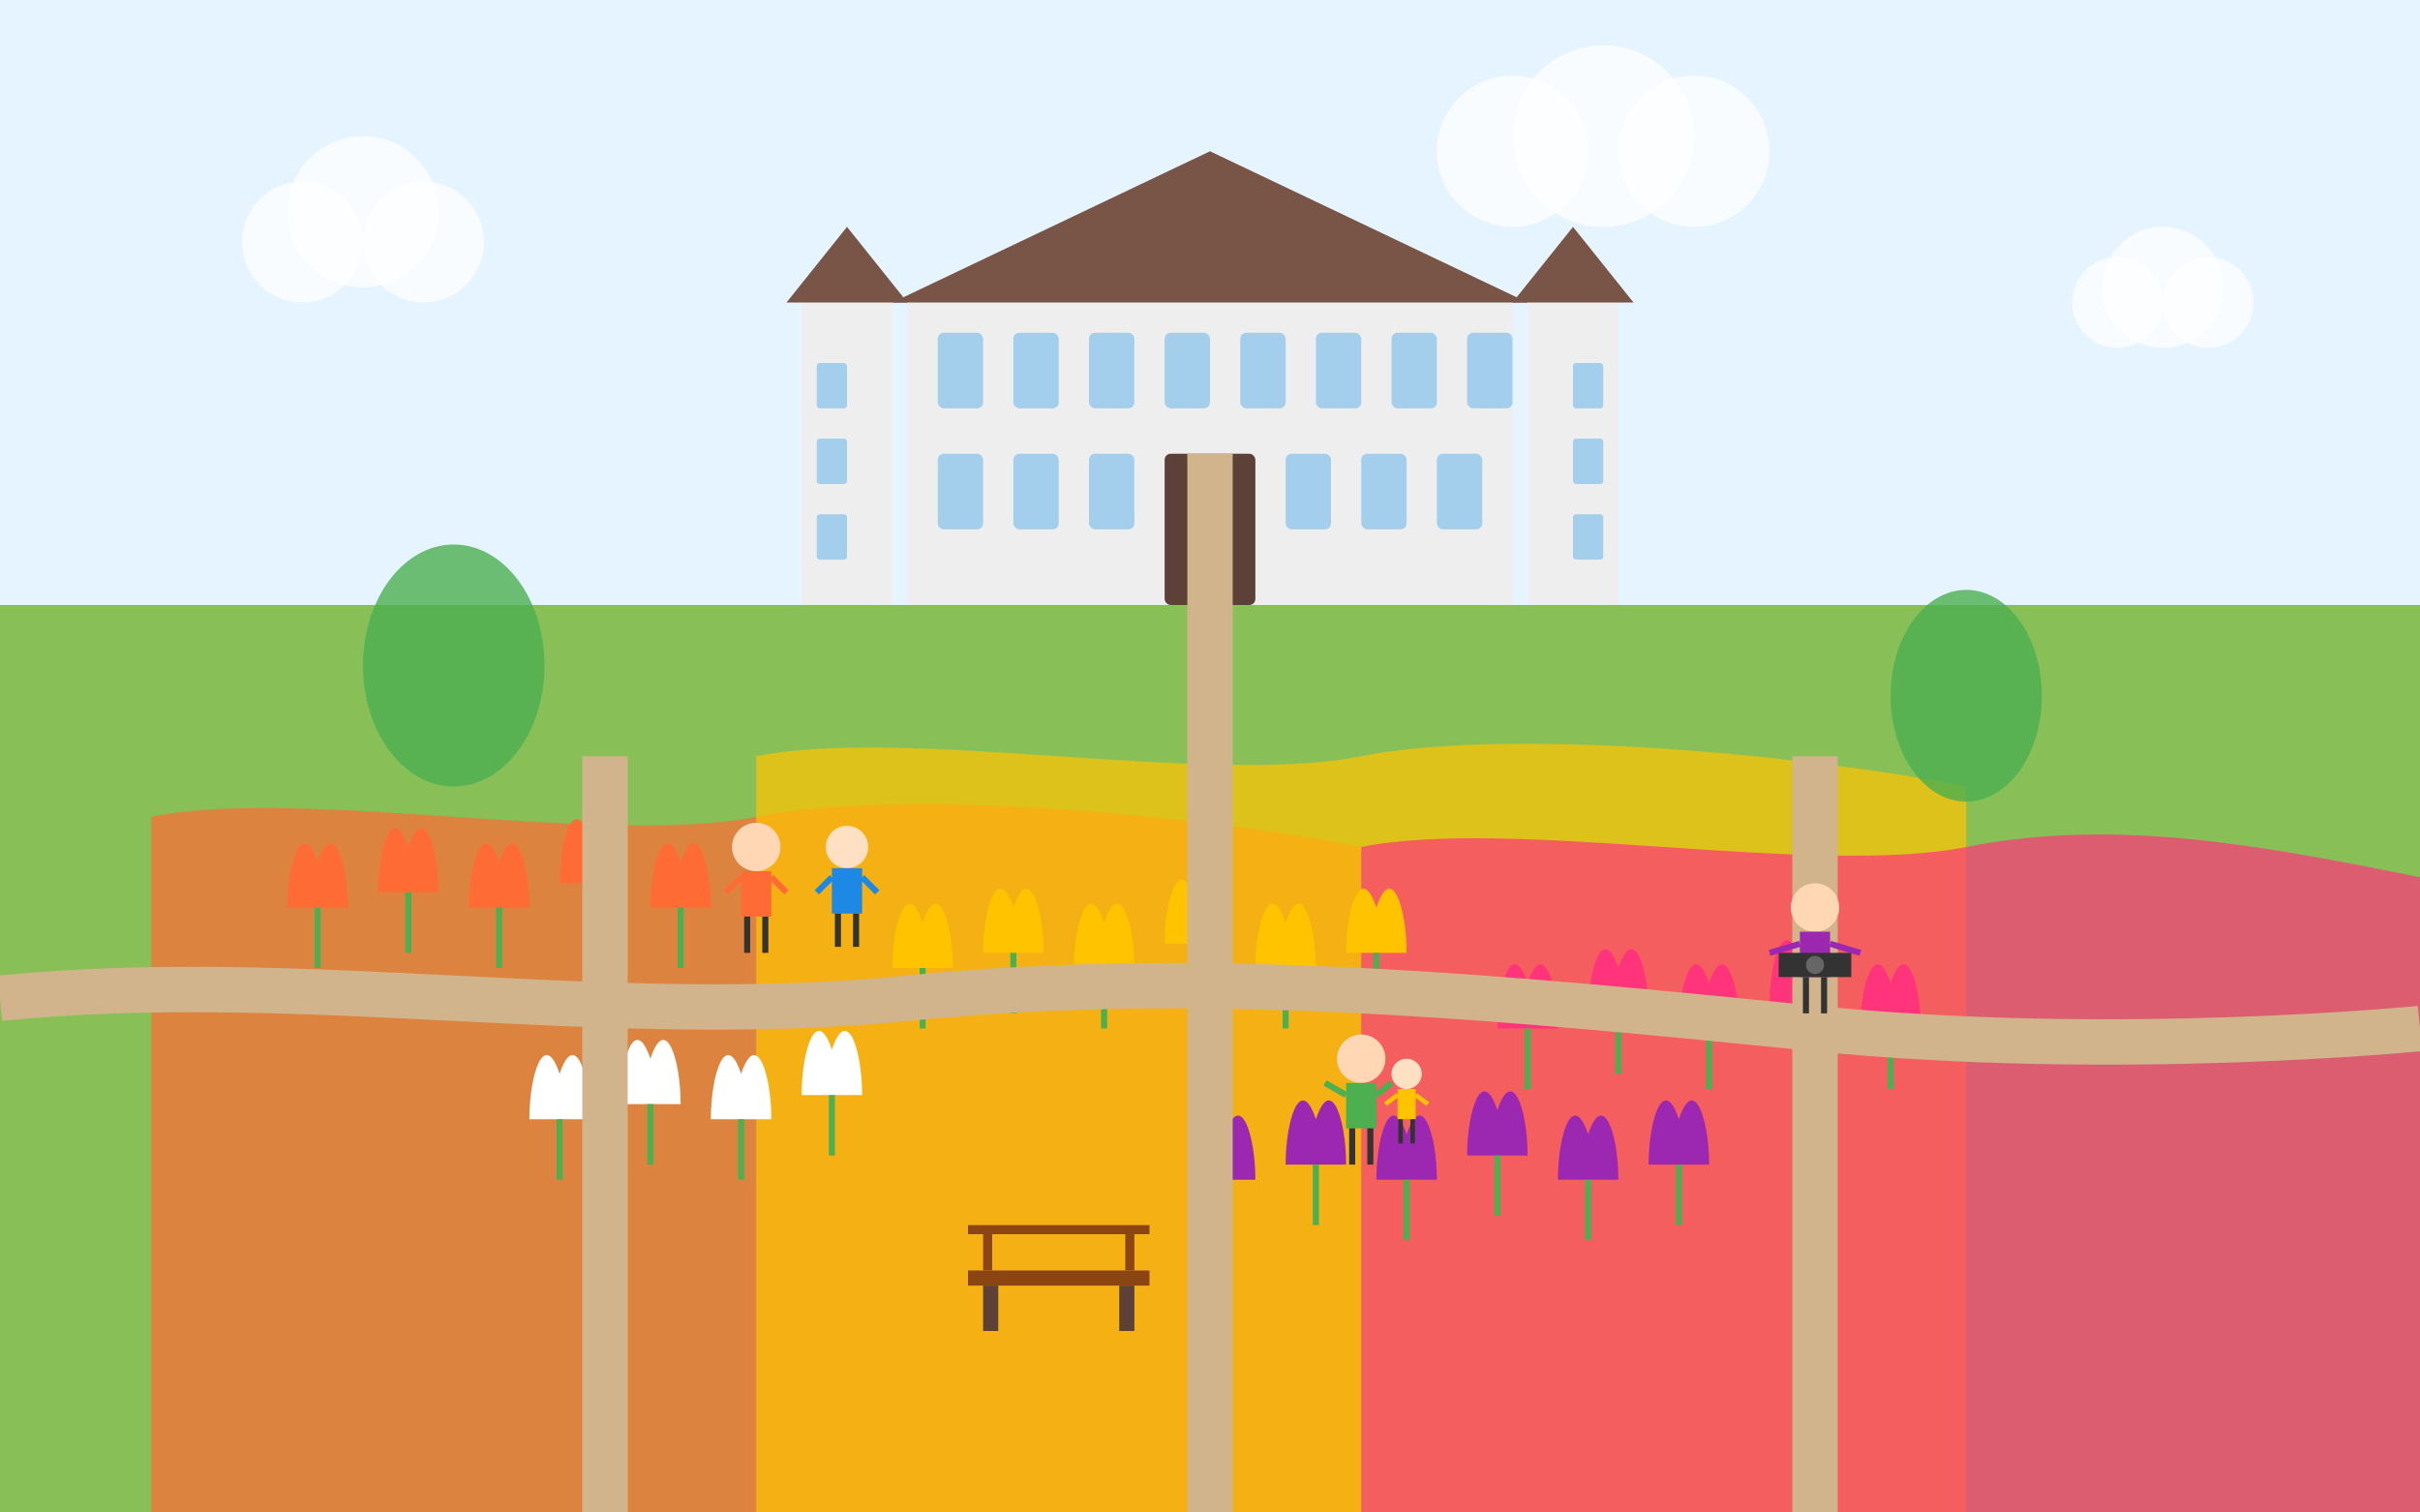 <svg xmlns="http://www.w3.org/2000/svg" viewBox="0 0 800 500" fill="none">
  <!-- Sky Background -->
  <rect width="800" height="500" fill="#E6F4FF"/>
  
  <!-- Ground -->
  <rect y="200" width="800" height="300" fill="#88C057"/>
  
  <!-- Keukenhof Gardens Flower Beds in Various Colors -->
  <!-- Red Tulip Beds -->
  <path d="M50 270 C100 260, 200 280, 250 270 C300 260, 400 270, 450 280 L450 500 L50 500 Z" fill="#FF6B35" opacity="0.7"/>
  
  <!-- Yellow Tulip Beds -->
  <path d="M250 250 C300 240, 400 260, 450 250 C500 240, 600 250, 650 260 L650 500 L250 500 Z" fill="#FFC300" opacity="0.7"/>
  
  <!-- Pink Tulip Beds -->
  <path d="M450 280 C500 270, 600 290, 650 280 C700 270, 750 280, 800 290 L800 500 L450 500 Z" fill="#FF347B" opacity="0.7"/>
  
  <!-- Keukenhof Pavilion/Castle in Background -->
  <g transform="translate(400, 150)">
    <!-- Main Castle Building -->
    <rect x="-100" y="-50" width="200" height="100" fill="#EEEEEE"/>
    
    <!-- Castle Roof -->
    <polygon points="-105,-50 0,-100 105,-50" fill="#795548"/>
    
    <!-- Castle Windows - Top Row -->
    <rect x="-90" y="-40" width="15" height="25" rx="2" fill="#A3CFEC"/>
    <rect x="-65" y="-40" width="15" height="25" rx="2" fill="#A3CFEC"/>
    <rect x="-40" y="-40" width="15" height="25" rx="2" fill="#A3CFEC"/>
    <rect x="-15" y="-40" width="15" height="25" rx="2" fill="#A3CFEC"/>
    <rect x="10" y="-40" width="15" height="25" rx="2" fill="#A3CFEC"/>
    <rect x="35" y="-40" width="15" height="25" rx="2" fill="#A3CFEC"/>
    <rect x="60" y="-40" width="15" height="25" rx="2" fill="#A3CFEC"/>
    <rect x="85" y="-40" width="15" height="25" rx="2" fill="#A3CFEC"/>
    
    <!-- Castle Windows - Bottom Row -->
    <rect x="-90" y="0" width="15" height="25" rx="2" fill="#A3CFEC"/>
    <rect x="-65" y="0" width="15" height="25" rx="2" fill="#A3CFEC"/>
    <rect x="-40" y="0" width="15" height="25" rx="2" fill="#A3CFEC"/>
    
    <!-- Castle Door -->
    <rect x="-15" y="0" width="30" height="50" rx="2" fill="#5D4037"/>
    <circle cx="-5" cy="25" r="2" fill="#FFC107"/> <!-- Door handle -->
    
    <rect x="25" y="0" width="15" height="25" rx="2" fill="#A3CFEC"/>
    <rect x="50" y="0" width="15" height="25" rx="2" fill="#A3CFEC"/>
    <rect x="75" y="0" width="15" height="25" rx="2" fill="#A3CFEC"/>
    
    <!-- Castle Towers -->
    <g transform="translate(-120, -20)">
      <rect x="-15" y="-30" width="30" height="100" fill="#EEEEEE"/>
      <polygon points="-20,-30 0,-55 20,-30" fill="#795548"/>
      <rect x="-10" y="-10" width="10" height="15" rx="1" fill="#A3CFEC"/>
      <rect x="-10" y="15" width="10" height="15" rx="1" fill="#A3CFEC"/>
      <rect x="-10" y="40" width="10" height="15" rx="1" fill="#A3CFEC"/>
    </g>
    
    <g transform="translate(120, -20)">
      <rect x="-15" y="-30" width="30" height="100" fill="#EEEEEE"/>
      <polygon points="-20,-30 0,-55 20,-30" fill="#795548"/>
      <rect x="0" y="-10" width="10" height="15" rx="1" fill="#A3CFEC"/>
      <rect x="0" y="15" width="10" height="15" rx="1" fill="#A3CFEC"/>
      <rect x="0" y="40" width="10" height="15" rx="1" fill="#A3CFEC"/>
    </g>
  </g>
  
  <!-- Detailed Tulips in Foreground -->
  <!-- Row 1 - Red Tulips -->
  <g transform="translate(100, 300)">
    <g transform="translate(0, 0)">
      <path d="M-5 0 C-5 -15 0 -30 5 -15 C10 -30 15 -15 15 0 Z" fill="#FF6B35"/>
      <line x1="5" y1="0" x2="5" y2="20" stroke="#4CAF50" stroke-width="2"/>
    </g>
    <g transform="translate(30, -5)">
      <path d="M-5 0 C-5 -15 0 -30 5 -15 C10 -30 15 -15 15 0 Z" fill="#FF6B35"/>
      <line x1="5" y1="0" x2="5" y2="20" stroke="#4CAF50" stroke-width="2"/>
    </g>
    <g transform="translate(60, 0)">
      <path d="M-5 0 C-5 -15 0 -30 5 -15 C10 -30 15 -15 15 0 Z" fill="#FF6B35"/>
      <line x1="5" y1="0" x2="5" y2="20" stroke="#4CAF50" stroke-width="2"/>
    </g>
    <g transform="translate(90, -8)">
      <path d="M-5 0 C-5 -15 0 -30 5 -15 C10 -30 15 -15 15 0 Z" fill="#FF6B35"/>
      <line x1="5" y1="0" x2="5" y2="20" stroke="#4CAF50" stroke-width="2"/>
    </g>
    <g transform="translate(120, 0)">
      <path d="M-5 0 C-5 -15 0 -30 5 -15 C10 -30 15 -15 15 0 Z" fill="#FF6B35"/>
      <line x1="5" y1="0" x2="5" y2="20" stroke="#4CAF50" stroke-width="2"/>
    </g>
  </g>
  
  <!-- Row 2 - Yellow Tulips -->
  <g transform="translate(300, 320)">
    <g transform="translate(0, 0)">
      <path d="M-5 0 C-5 -15 0 -30 5 -15 C10 -30 15 -15 15 0 Z" fill="#FFC300"/>
      <line x1="5" y1="0" x2="5" y2="20" stroke="#4CAF50" stroke-width="2"/>
    </g>
    <g transform="translate(30, -5)">
      <path d="M-5 0 C-5 -15 0 -30 5 -15 C10 -30 15 -15 15 0 Z" fill="#FFC300"/>
      <line x1="5" y1="0" x2="5" y2="20" stroke="#4CAF50" stroke-width="2"/>
    </g>
    <g transform="translate(60, 0)">
      <path d="M-5 0 C-5 -15 0 -30 5 -15 C10 -30 15 -15 15 0 Z" fill="#FFC300"/>
      <line x1="5" y1="0" x2="5" y2="20" stroke="#4CAF50" stroke-width="2"/>
    </g>
    <g transform="translate(90, -8)">
      <path d="M-5 0 C-5 -15 0 -30 5 -15 C10 -30 15 -15 15 0 Z" fill="#FFC300"/>
      <line x1="5" y1="0" x2="5" y2="20" stroke="#4CAF50" stroke-width="2"/>
    </g>
    <g transform="translate(120, 0)">
      <path d="M-5 0 C-5 -15 0 -30 5 -15 C10 -30 15 -15 15 0 Z" fill="#FFC300"/>
      <line x1="5" y1="0" x2="5" y2="20" stroke="#4CAF50" stroke-width="2"/>
    </g>
    <g transform="translate(150, -5)">
      <path d="M-5 0 C-5 -15 0 -30 5 -15 C10 -30 15 -15 15 0 Z" fill="#FFC300"/>
      <line x1="5" y1="0" x2="5" y2="20" stroke="#4CAF50" stroke-width="2"/>
    </g>
  </g>
  
  <!-- Row 3 - Pink Tulips -->
  <g transform="translate(500, 340)">
    <g transform="translate(0, 0)">
      <path d="M-5 0 C-5 -15 0 -30 5 -15 C10 -30 15 -15 15 0 Z" fill="#FF347B"/>
      <line x1="5" y1="0" x2="5" y2="20" stroke="#4CAF50" stroke-width="2"/>
    </g>
    <g transform="translate(30, -5)">
      <path d="M-5 0 C-5 -15 0 -30 5 -15 C10 -30 15 -15 15 0 Z" fill="#FF347B"/>
      <line x1="5" y1="0" x2="5" y2="20" stroke="#4CAF50" stroke-width="2"/>
    </g>
    <g transform="translate(60, 0)">
      <path d="M-5 0 C-5 -15 0 -30 5 -15 C10 -30 15 -15 15 0 Z" fill="#FF347B"/>
      <line x1="5" y1="0" x2="5" y2="20" stroke="#4CAF50" stroke-width="2"/>
    </g>
    <g transform="translate(90, -8)">
      <path d="M-5 0 C-5 -15 0 -30 5 -15 C10 -30 15 -15 15 0 Z" fill="#FF347B"/>
      <line x1="5" y1="0" x2="5" y2="20" stroke="#4CAF50" stroke-width="2"/>
    </g>
    <g transform="translate(120, 0)">
      <path d="M-5 0 C-5 -15 0 -30 5 -15 C10 -30 15 -15 15 0 Z" fill="#FF347B"/>
      <line x1="5" y1="0" x2="5" y2="20" stroke="#4CAF50" stroke-width="2"/>
    </g>
  </g>
  
  <!-- Row 4 - White Tulips -->
  <g transform="translate(180, 370)">
    <g transform="translate(0, 0)">
      <path d="M-5 0 C-5 -15 0 -30 5 -15 C10 -30 15 -15 15 0 Z" fill="#FFFFFF"/>
      <line x1="5" y1="0" x2="5" y2="20" stroke="#4CAF50" stroke-width="2"/>
    </g>
    <g transform="translate(30, -5)">
      <path d="M-5 0 C-5 -15 0 -30 5 -15 C10 -30 15 -15 15 0 Z" fill="#FFFFFF"/>
      <line x1="5" y1="0" x2="5" y2="20" stroke="#4CAF50" stroke-width="2"/>
    </g>
    <g transform="translate(60, 0)">
      <path d="M-5 0 C-5 -15 0 -30 5 -15 C10 -30 15 -15 15 0 Z" fill="#FFFFFF"/>
      <line x1="5" y1="0" x2="5" y2="20" stroke="#4CAF50" stroke-width="2"/>
    </g>
    <g transform="translate(90, -8)">
      <path d="M-5 0 C-5 -15 0 -30 5 -15 C10 -30 15 -15 15 0 Z" fill="#FFFFFF"/>
      <line x1="5" y1="0" x2="5" y2="20" stroke="#4CAF50" stroke-width="2"/>
    </g>
  </g>
  
  <!-- Row 5 - Purple Tulips -->
  <g transform="translate(400, 390)">
    <g transform="translate(0, 0)">
      <path d="M-5 0 C-5 -15 0 -30 5 -15 C10 -30 15 -15 15 0 Z" fill="#9C27B0"/>
      <line x1="5" y1="0" x2="5" y2="20" stroke="#4CAF50" stroke-width="2"/>
    </g>
    <g transform="translate(30, -5)">
      <path d="M-5 0 C-5 -15 0 -30 5 -15 C10 -30 15 -15 15 0 Z" fill="#9C27B0"/>
      <line x1="5" y1="0" x2="5" y2="20" stroke="#4CAF50" stroke-width="2"/>
    </g>
    <g transform="translate(60, 0)">
      <path d="M-5 0 C-5 -15 0 -30 5 -15 C10 -30 15 -15 15 0 Z" fill="#9C27B0"/>
      <line x1="5" y1="0" x2="5" y2="20" stroke="#4CAF50" stroke-width="2"/>
    </g>
    <g transform="translate(90, -8)">
      <path d="M-5 0 C-5 -15 0 -30 5 -15 C10 -30 15 -15 15 0 Z" fill="#9C27B0"/>
      <line x1="5" y1="0" x2="5" y2="20" stroke="#4CAF50" stroke-width="2"/>
    </g>
    <g transform="translate(120, 0)">
      <path d="M-5 0 C-5 -15 0 -30 5 -15 C10 -30 15 -15 15 0 Z" fill="#9C27B0"/>
      <line x1="5" y1="0" x2="5" y2="20" stroke="#4CAF50" stroke-width="2"/>
    </g>
    <g transform="translate(150, -5)">
      <path d="M-5 0 C-5 -15 0 -30 5 -15 C10 -30 15 -15 15 0 Z" fill="#9C27B0"/>
      <line x1="5" y1="0" x2="5" y2="20" stroke="#4CAF50" stroke-width="2"/>
    </g>
  </g>
  
  <!-- Garden Pathways -->
  <path d="M0 330 C100 320, 200 340, 300 330 C400 320, 500 330, 600 340 C700 350, 800 340, 800 340" fill="none" stroke="#D2B48C" stroke-width="15"/>
  <path d="M400 150 L400 500" fill="none" stroke="#D2B48C" stroke-width="15"/>
  <path d="M200 250 L200 500" fill="none" stroke="#D2B48C" stroke-width="15"/>
  <path d="M600 250 L600 500" fill="none" stroke="#D2B48C" stroke-width="15"/>
  
  <!-- Garden Visitors -->
  <g transform="translate(250, 280)">
    <!-- Tourist 1 -->
    <circle cx="0" cy="0" r="8" fill="#FFD7B5"/> <!-- Head -->
    <rect x="-5" y="8" width="10" height="15" fill="#FF6B35"/> <!-- Body -->
    <line x1="-5" y1="10" x2="-10" y2="15" stroke="#FF6B35" stroke-width="2"/> <!-- Left arm -->
    <line x1="5" y1="10" x2="10" y2="15" stroke="#FF6B35" stroke-width="2"/> <!-- Right arm -->
    <line x1="-3" y1="23" x2="-3" y2="35" stroke="#333" stroke-width="2"/> <!-- Left leg -->
    <line x1="3" y1="23" x2="3" y2="35" stroke="#333" stroke-width="2"/> <!-- Right leg -->
    
    <!-- Tourist 2 -->
    <circle cx="30" cy="0" r="7" fill="#FFE0C2"/> <!-- Head -->
    <rect x="25" y="7" width="10" height="15" fill="#1E88E5"/> <!-- Body -->
    <line x1="25" y1="10" x2="20" y2="15" stroke="#1E88E5" stroke-width="2"/> <!-- Left arm -->
    <line x1="35" y1="10" x2="40" y2="15" stroke="#1E88E5" stroke-width="2"/> <!-- Right arm -->
    <line x1="27" y1="22" x2="27" y2="33" stroke="#333" stroke-width="2"/> <!-- Left leg -->
    <line x1="33" y1="22" x2="33" y2="33" stroke="#333" stroke-width="2"/> <!-- Right leg -->
  </g>
  
  <g transform="translate(450, 350)">
    <!-- Tourist 3 -->
    <circle cx="0" cy="0" r="8" fill="#FFD7B5"/> <!-- Head -->
    <rect x="-5" y="8" width="10" height="15" fill="#4CAF50"/> <!-- Body -->
    <line x1="-5" y1="12" x2="-12" y2="8" stroke="#4CAF50" stroke-width="2"/> <!-- Left arm - pointing -->
    <line x1="5" y1="12" x2="10" y2="8" stroke="#4CAF50" stroke-width="2"/> <!-- Right arm -->
    <line x1="-3" y1="23" x2="-3" y2="35" stroke="#333" stroke-width="2"/> <!-- Left leg -->
    <line x1="3" y1="23" x2="3" y2="35" stroke="#333" stroke-width="2"/> <!-- Right leg -->
    
    <!-- Tourist 4 - Child -->
    <circle cx="15" cy="5" r="5" fill="#FFE0C2"/> <!-- Head -->
    <rect x="12" y="10" width="6" height="10" fill="#FFC300"/> <!-- Body -->
    <line x1="12" y1="12" x2="8" y2="15" stroke="#FFC300" stroke-width="1.5"/> <!-- Left arm -->
    <line x1="18" y1="12" x2="22" y2="15" stroke="#FFC300" stroke-width="1.5"/> <!-- Right arm -->
    <line x1="13" y1="20" x2="13" y2="28" stroke="#333" stroke-width="1.5"/> <!-- Left leg -->
    <line x1="17" y1="20" x2="17" y2="28" stroke="#333" stroke-width="1.5"/> <!-- Right leg -->
  </g>
  
  <g transform="translate(600, 300)">
    <!-- Tourist 5 - Photographer -->
    <circle cx="0" cy="0" r="8" fill="#FFD7B5"/> <!-- Head -->
    <rect x="-5" y="8" width="10" height="15" fill="#9C27B0"/> <!-- Body -->
    <line x1="-5" y1="12" x2="-15" y2="15" stroke="#9C27B0" stroke-width="2"/> <!-- Left arm - holding camera -->
    <line x1="5" y1="12" x2="15" y2="15" stroke="#9C27B0" stroke-width="2"/> <!-- Right arm - holding camera -->
    <rect x="-12" y="15" width="24" height="8" fill="#333"/> <!-- Camera -->
    <circle cx="0" cy="19" r="3" fill="#666"/> <!-- Camera lens -->
    <line x1="-3" y1="23" x2="-3" y2="35" stroke="#333" stroke-width="2"/> <!-- Left leg -->
    <line x1="3" y1="23" x2="3" y2="35" stroke="#333" stroke-width="2"/> <!-- Right leg -->
  </g>
  
  <!-- Garden Elements -->
  <!-- Trees/Bushes -->
  <g transform="translate(150, 220)">
    <ellipse cx="0" cy="0" rx="30" ry="40" fill="#4CAF50" opacity="0.8"/>
  </g>
  
  <g transform="translate(650, 230)">
    <ellipse cx="0" cy="0" rx="25" ry="35" fill="#4CAF50" opacity="0.8"/>
  </g>
  
  <!-- Garden Bench -->
  <g transform="translate(350, 430)">
    <!-- Bench seat -->
    <rect x="-30" y="-10" width="60" height="5" fill="#8B4513"/>
    <!-- Bench legs -->
    <rect x="-25" y="-5" width="5" height="15" fill="#5D4037"/>
    <rect x="20" y="-5" width="5" height="15" fill="#5D4037"/>
    <!-- Bench back -->
    <rect x="-30" y="-25" width="60" height="3" fill="#8B4513"/>
    <rect x="-25" y="-22" width="3" height="12" fill="#8B4513"/>
    <rect x="22" y="-22" width="3" height="12" fill="#8B4513"/>
  </g>
  
  <!-- Clouds -->
  <g transform="translate(100, 80)">
    <circle cx="0" cy="0" r="20" fill="white" opacity="0.7"/>
    <circle cx="20" cy="-10" r="25" fill="white" opacity="0.7"/>
    <circle cx="40" cy="0" r="20" fill="white" opacity="0.7"/>
  </g>
  
  <g transform="translate(500, 50)">
    <circle cx="0" cy="0" r="25" fill="white" opacity="0.7"/>
    <circle cx="30" cy="-5" r="30" fill="white" opacity="0.7"/>
    <circle cx="60" cy="0" r="25" fill="white" opacity="0.7"/>
  </g>
  
  <g transform="translate(700, 100)">
    <circle cx="0" cy="0" r="15" fill="white" opacity="0.7"/>
    <circle cx="15" cy="-5" r="20" fill="white" opacity="0.7"/>
    <circle cx="30" cy="0" r="15" fill="white" opacity="0.7"/>
  </g>
</svg>